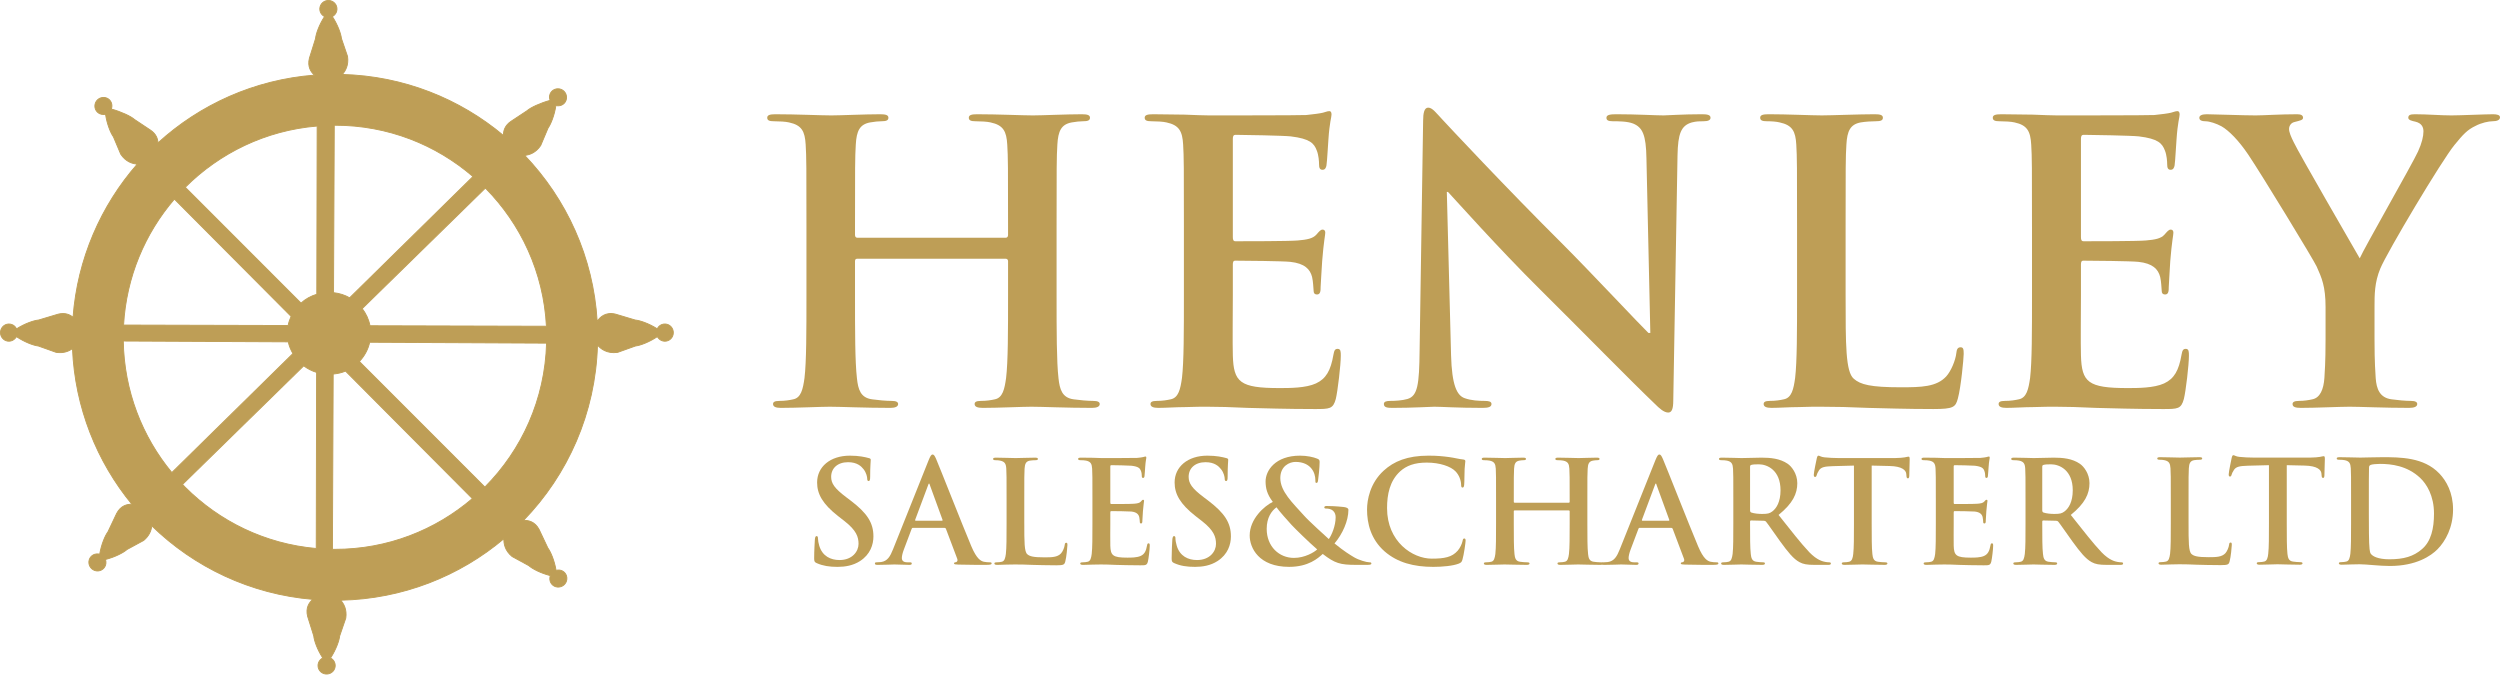 <?xml version="1.0" encoding="UTF-8"?>
<svg xmlns="http://www.w3.org/2000/svg" id="Layer_2" viewBox="0 0 2699.434 728.312">
  <defs>
    <style>.cls-1,.cls-2{fill:#be9e56;}.cls-2{stroke:#be9e55;stroke-miterlimit:10;}</style>
  </defs>
  <g id="Layer_1-2">
    <path class="cls-2" d="m724.577,352.783c-3.427-3.732-9.215-3.95-12.947-.454-.805.779-1.443,1.751-1.903,2.76-9.177-5.828-18.928-9.113-23.911-9.535l-21.241-6.364c-10.876-2.658-16.946,3.502-19.747,7.797-4.151-69.41-33.24-132.072-78.329-179.218,5.062-.435,11.976-2.716,17.317-10.653l7.938-18.818c2.912-4.069,6.887-13.655,8.473-24.333.817.231,1.661.294,2.491.294,5.126-.025,9.151-4.14,9.023-9.291-.077-5.049-4.269-9.176-9.368-9.125-5.073,0-9.149,4.135-9.061,9.246.076,1.138.28,2.192.716,3.279-10.52,2.837-21.318,7.865-24.985,11.233l-17.177,11.354c-6.862,4.614-8.435,10.576-8.244,15.357-47.338-39.684-107.878-64.132-174.028-65.927,3.412-3.727,7.018-9.989,5.7-19.408l-6.607-19.349c-.512-4.933-3.924-14.715-9.865-23.778.715-.352,1.418-.863,2.031-1.418,3.796-3.444,4.012-9.215.588-12.965-3.451-3.708-9.355-3.989-13.112-.577-3.783,3.438-4.052,9.253-.562,12.96.754.844,1.673,1.496,2.696,2-5.917,9.087-9.305,18.845-9.751,23.855l-6.62,21.125c-2.338,9.151,1.623,14.991,5.521,18.289-64.938,5.01-123.726,31.816-169.057,73.192-.153-4.537-2.032-9.777-8.243-13.919l-17.177-11.425c-3.656-3.361-14.467-8.378-24.948-11.247.383-.984.665-2.088.665-3.277.09-5.094-3.91-9.247-9.021-9.247-5.112-.026-9.317,4.089-9.407,9.162-.102,5.087,3.987,9.241,9.087,9.241.83.006,1.635-.026,2.428-.275,1.61,10.755,5.56,20.307,8.512,24.34l7.937,18.832c5.546,8.274,12.768,10.37,17.866,10.683-39.286,44.892-64.616,102.268-69.395,165.421-3.451-2.971-8.575-5.194-15.938-3.412l-21.202,6.364c-4.959.422-14.723,3.707-23.887,9.535-.511-1.009-1.125-1.981-1.93-2.76-3.732-3.496-9.482-3.278-12.933.454-3.451,3.764-3.259,9.63.434,13.124,3.655,3.548,9.47,3.311,12.857-.453.613-.602,1.099-1.247,1.443-2.013,9.024,6.051,18.75,9.604,23.695,10.134l19.272,6.875c8.026,1.183,13.765-1.225,17.586-4.082,2.723,63.708,26.302,121.999,64.196,168.116-5.073-.197-11.962,1.406-16.422,9.784l-9.457,19.98c-3.017,3.982-7.106,13.459-8.934,24.226-.997-.378-2.134-.499-3.322-.378-5.087.378-8.793,4.831-8.332,9.874.485,5.073,5.035,8.893,10.044,8.51,5.074-.422,8.832-4.894,8.345-9.975-.127-.849-.192-1.688-.562-2.389,10.493-2.672,19.669-7.522,23.389-10.852l17.943-9.732c6.21-5.17,8.269-11.061,8.728-15.821,45.753,44.565,106.459,73.773,173.914,79.442-3.885,3.291-7.962,9.111-5.623,18.333l6.632,21.157c.448,4.979,3.81,14.73,9.753,23.816-1.011.518-1.944,1.144-2.672,2.007-3.541,3.725-3.271,9.526.536,12.965,3.797,3.393,9.649,3.126,13.126-.621,3.451-3.737,3.17-9.501-.588-12.957-.614-.512-1.315-1.016-2.033-1.394,5.918-9.086,9.355-18.838,9.842-23.785l6.634-19.316c1.315-9.343-2.173-15.581-5.624-19.286,67.121-1.419,128.518-26.123,176.342-66.419-.256,5.112.959,12.743,8.869,19.242l17.943,9.795c3.707,3.337,12.832,8.168,23.323,10.813-.281.791-.458,1.571-.523,2.478-.485,5.085,3.221,9.489,8.294,9.904,5.1.371,9.573-3.386,10.059-8.474.499-5.104-3.247-9.533-8.307-9.942-1.139-.083-2.301.114-3.336.409-1.79-10.742-5.917-20.186-8.896-24.213l-9.457-20.007c-4.601-8.594-11.682-10.025-16.845-9.732,47.812-49.267,77.808-115.834,79.915-189.391,3.157,3.795,10.059,9.63,21.765,7.911l19.196-6.875c4.972-.53,14.633-4.083,23.708-10.134.332.766.844,1.411,1.442,2.013,3.412,3.764,9.19,4.001,12.909.453,3.654-3.494,3.846-9.36.409-13.124Zm-134.563-.524l-190.516-.53c-1.314-6.883-4.293-13.12-8.396-18.482l133.016-130.179c38.355,38.813,62.918,91.034,65.895,149.19Zm-79.314-161.638l-133.158,130.933c-5.227-2.964-11.093-4.856-17.394-5.534l.779-180.794c.27,0,.512-.007.767-.007,57.039.007,108.978,20.878,149.006,55.403Zm-168.251-54.527l-.383,181.626c-6.417,1.949-12.219,5.177-17.062,9.535l-124.965-125.062c37.215-37.159,86.957-61.48,142.411-66.099Zm-154.143,78.879l126.039,126.665c-1.445,3.126-2.57,6.39-3.247,9.829l-177.671-.485c2.965-51.92,23.106-99.029,54.879-136.008Zm-55.185,153.255l178.13.895c.96,4.53,2.786,8.709,5.049,12.639l-130.754,128.505c-32.027-38.725-51.505-88.031-52.425-142.04Zm66.866,157.912c-.997-1.004-1.942-2.039-2.915-3.048l130.896-128.084c4.115,3.145,8.805,5.521,13.879,7.094l-.396,190.145c-55.097-4.85-104.466-29.12-141.465-66.106Zm161.707,67.026c-.932,0-1.853-.063-2.747-.063l.805-189.192c4.691-.461,9.215-1.433,13.342-3.208l136.954,137.655c-39.964,34.193-91.659,54.808-148.353,54.808Zm161.85-67.249l-135.521-135.606c5.444-5.718,9.368-12.836,11.157-20.754l190.975.958c-1.622,60.68-26.673,115.284-66.61,155.402Z"></path>
    <path class="cls-1" d="m1085.942,256.723c1.253,0,2.531-.844,2.531-2.928v-8.805c0-63.75,0-75.506-.868-88.9-.832-14.264-4.181-20.973-18.047-23.912-3.323-.83-10.455-1.252-16.32-1.252-4.639,0-7.144-.844-7.144-3.776,0-2.946,2.927-3.79,8.82-3.79,22.633,0,49.076,1.259,60.398,1.259,10.032,0,36.475-1.259,52.808-1.259,5.892,0,8.819.844,8.819,3.79,0,2.933-2.505,3.776-7.542,3.776-3.349,0-7.144.422-12.154,1.252-11.323,2.083-14.684,9.215-15.527,23.912-.844,13.395-.844,25.15-.844,88.9v73.804c0,38.609,0,71.711,2.083,89.769,1.292,11.732,3.797,20.96,16.372,22.621,5.88.857,15.107,1.712,21.395,1.712,4.613,0,6.734,1.24,6.734,3.335,0,2.941-3.387,4.192-8.41,4.192-27.26,0-53.703-1.251-65.435-1.251-9.623,0-36.065,1.251-52.412,1.251-5.878,0-8.83-1.251-8.83-4.192,0-2.095,1.686-3.335,6.734-3.335,6.288,0,11.323-.855,15.082-1.712,8.396-1.661,10.505-10.889,12.166-23.069,2.122-17.61,2.122-50.712,2.122-89.321v-36.909c0-1.674-1.278-2.518-2.531-2.518h-160.199c-1.266,0-2.531.434-2.531,2.518v36.909c0,38.609,0,71.711,2.095,89.769,1.254,11.732,3.783,20.96,16.347,22.621,5.878.857,15.094,1.712,21.394,1.712,4.614,0,6.71,1.24,6.71,3.335,0,2.941-3.349,4.192-8.397,4.192-27.246,0-53.664-1.251-65.409-1.251-9.662,0-36.065,1.251-52.846,1.251-5.457,0-8.396-1.251-8.396-4.192,0-2.095,1.7-3.335,6.708-3.335,6.288,0,11.337-.855,15.094-1.712,8.397-1.661,10.48-10.889,12.168-23.069,2.096-17.61,2.096-50.712,2.096-89.321v-73.804c0-63.75,0-75.506-.844-88.9-.83-14.264-4.179-20.973-18.021-23.912-3.361-.83-10.493-1.252-16.372-1.252-4.613,0-7.106-.844-7.106-3.776,0-2.946,2.939-3.79,8.806-3.79,22.647,0,49.051,1.259,60.4,1.259,10.057,0,36.475-1.259,52.832-1.259,5.866,0,8.805.844,8.805,3.79,0,2.933-2.529,3.776-7.54,3.776-3.361,0-7.132.422-12.166,1.252-11.323,2.083-14.698,9.215-15.515,23.912-.844,13.395-.844,25.15-.844,88.9v8.805c0,2.084,1.266,2.928,2.531,2.928h160.199Z"></path>
    <path class="cls-1" d="m1278.35,244.991c0-63.75,0-75.506-.832-88.9-.83-14.264-4.205-20.973-18.045-23.912-3.374-.83-10.467-1.252-16.384-1.252-4.602,0-7.093-.844-7.093-3.776,0-2.946,2.927-3.79,9.213-3.79,11.298,0,23.479.422,33.97.422,10.903.422,20.565.837,26.431.837,13.406,0,96.861,0,104.861-.415,7.961-.844,14.646-1.688,18.008-2.523,2.122-.422,4.613-1.674,6.734-1.674,2.096,0,2.518,1.674,2.518,3.775,0,2.939-2.108,7.975-3.373,27.248-.41,4.217-1.266,22.645-2.095,27.694-.434,2.095-1.266,4.614-4.205,4.614s-3.771-2.098-3.771-5.88c0-2.939-.422-10.058-2.53-15.094-2.902-7.54-7.093-12.574-28.091-15.105-7.118-.83-51.159-1.674-59.569-1.674-2.057,0-2.915,1.252-2.915,4.205v106.089c0,2.938.436,4.625,2.915,4.625,9.24,0,57.473,0,67.135-.843,10.071-.844,16.359-2.083,20.128-6.288,2.927-3.375,4.615-5.458,6.698-5.458,1.674,0,2.939.831,2.939,3.361,0,2.519-1.661,9.228-3.349,30.608-.422,8.398-1.673,25.165-1.673,28.104,0,3.361,0,7.977-3.783,7.977-2.915,0-3.758-1.676-3.758-3.783-.434-4.193-.434-9.649-1.673-15.082-2.096-8.383-7.974-14.695-23.528-16.358-7.937-.857-49.473-1.278-59.505-1.278-2.107,0-2.543,1.688-2.543,4.219v33.112c0,14.276-.408,52.86,0,65.001.858,28.96,7.554,35.235,50.329,35.235,10.927,0,28.538,0,39.414-5.01,10.902-5.073,15.95-13.866,18.889-31.03.856-4.64,1.661-6.301,4.603-6.301,3.347,0,3.347,3.322,3.347,7.527,0,9.661-3.347,38.188-5.405,46.57-2.952,10.889-6.735,10.889-22.684,10.889-31.428,0-54.508-.842-72.567-1.252-18.008-.844-31.019-1.251-43.607-1.251-4.6,0-13.852,0-23.885.407-9.649,0-20.59.844-28.948.844-5.458,0-8.397-1.251-8.397-4.192,0-2.095,1.688-3.335,6.736-3.335,6.274,0,11.31-.855,15.055-1.712,8.41-1.661,10.518-10.889,12.206-23.069,2.083-17.61,2.083-50.712,2.083-89.321v-73.804Z"></path>
    <path class="cls-1" d="m1566.811,383.4c.883,32.691,6.314,43.605,14.698,46.546,7.132,2.529,15.081,2.951,21.803,2.951,4.627,0,7.157.83,7.157,3.335,0,3.349-3.796,4.192-9.662,4.192-27.274,0-44.041-1.251-52.015-1.251-3.783,0-23.479,1.251-45.28,1.251-5.458,0-9.241-.422-9.241-4.192,0-2.505,2.517-3.335,6.71-3.335,5.471,0,13.01-.422,18.864-2.109,10.927-3.347,12.601-15.527,13.01-52.015l3.796-248.257c0-8.414,1.252-14.293,5.444-14.293,4.576,0,8.371,5.457,15.516,13.016,5.01,5.432,68.784,73.806,130,134.626,28.525,28.514,85.155,88.914,92.287,95.61h2.083l-4.193-188.305c-.407-25.585-4.191-33.549-14.287-37.727-6.289-2.518-16.307-2.518-22.188-2.518-5.061,0-6.722-1.266-6.722-3.776,0-3.368,4.614-3.79,10.915-3.79,21.791,0,41.932,1.259,50.737,1.259,4.603,0,20.538-1.259,41.102-1.259,5.457,0,9.638.422,9.638,3.79,0,2.511-2.505,3.776-7.554,3.776-4.205,0-7.555,0-12.565,1.252-11.757,3.349-15.066,12.154-15.527,35.631l-4.588,264.666c0,9.201-1.687,12.984-5.457,12.984-4.639,0-9.661-4.625-14.275-9.227-26.404-25.177-80.107-80.118-123.726-123.304-45.714-45.293-92.259-97.717-99.813-105.679h-1.239l4.574,176.15Z"></path>
    <path class="cls-1" d="m1992.84,318.794c0,53.702,0,82.638,8.805,90.153,7.158,6.312,18.047,9.239,50.751,9.239,22.238,0,38.622-.409,49.076-11.732,5.022-5.444,10.059-17.203,10.915-25.177.422-3.757,1.266-6.288,4.612-6.288,2.942,0,3.35,2.109,3.35,7.132,0,4.613-2.928,36.065-6.314,48.258-2.505,9.201-4.588,11.297-26.392,11.297-30.199,0-52.002-.842-70.879-1.252-18.876-.844-33.97-1.251-51.186-1.251-4.6,0-13.827,0-23.898.407-9.623,0-20.55.844-28.934.844-5.444,0-8.398-1.251-8.398-4.192,0-2.095,1.674-3.335,6.71-3.335,6.288,0,11.337-.855,15.094-1.712,8.435-1.661,10.492-10.889,12.179-23.069,2.083-17.61,2.083-50.712,2.083-89.321v-73.804c0-63.75,0-75.506-.83-88.9-.831-14.264-4.192-20.973-18.02-23.912-3.36-.83-8.409-1.252-13.842-1.252-4.612,0-7.13-.844-7.13-3.776,0-2.946,2.939-3.79,9.213-3.79,19.733,0,46.151,1.259,57.449,1.259,10.083,0,40.666-1.259,57.05-1.259,5.866,0,8.793.844,8.793,3.79,0,2.933-2.505,3.776-7.552,3.776-4.615,0-11.299.422-16.335,1.252-11.322,2.083-14.684,9.215-15.516,23.912-.855,13.395-.855,25.15-.855,88.9v73.804Z"></path>
    <path class="cls-1" d="m2194.091,244.991c0-63.75,0-75.506-.844-88.9-.844-14.264-4.205-20.973-18.02-23.912-3.361-.83-10.467-1.252-16.345-1.252-4.615,0-7.132-.844-7.132-3.776,0-2.946,2.951-3.79,9.215-3.79,11.335,0,23.501.422,33.956.422,10.927.422,20.576.837,26.43.837,13.445,0,96.886,0,104.861-.415,7.962-.844,14.672-1.688,18.045-2.523,2.071-.422,4.603-1.674,6.698-1.674,2.095,0,2.544,1.674,2.544,3.775,0,2.939-2.098,7.975-3.376,27.248-.446,4.217-1.264,22.645-2.068,27.694-.448,2.095-1.292,4.614-4.231,4.614s-3.757-2.098-3.757-5.88c0-2.939-.422-10.058-2.531-15.094-2.939-7.54-7.145-12.574-28.105-15.105-7.093-.83-51.147-1.674-59.554-1.674-2.11,0-2.928,1.252-2.928,4.205v106.089c0,2.938.447,4.625,2.928,4.625,9.226,0,57.459,0,67.108-.843,10.07-.844,16.358-2.083,20.128-6.288,2.953-3.375,4.639-5.458,6.71-5.458,1.699,0,2.939.831,2.939,3.361,0,2.519-1.662,9.228-3.374,30.608-.383,8.398-1.637,25.165-1.637,28.104,0,3.361,0,7.977-3.795,7.977-2.927,0-3.783-1.676-3.783-3.783-.422-4.193-.422-9.649-1.674-15.082-2.109-8.383-7.976-14.695-23.491-16.358-7.961-.857-49.471-1.278-59.554-1.278-2.059,0-2.506,1.688-2.506,4.219v33.112c0,14.276-.434,52.86,0,65.001.817,28.96,7.553,35.235,50.303,35.235,10.928,0,28.526,0,39.453-5.01,10.901-5.073,15.898-13.866,18.862-31.03.832-4.64,1.688-6.301,4.615-6.301,3.349,0,3.349,3.322,3.349,7.527,0,9.661-3.349,38.188-5.458,46.57-2.939,10.889-6.672,10.889-22.621,10.889-31.478,0-54.532-.842-72.579-1.252-18.045-.844-31.029-1.251-43.619-1.251-4.601,0-13.813,0-23.911.407-9.623,0-20.525.844-28.948.844-5.43,0-8.345-1.251-8.345-4.192,0-2.095,1.649-3.335,6.71-3.335,6.288,0,11.299-.855,15.067-1.712,8.41-1.661,10.48-10.889,12.205-23.069,2.059-17.61,2.059-50.712,2.059-89.321v-73.804Z"></path>
    <path class="cls-1" d="m2511.091,331.793c0-22.648-4.18-31.86-9.636-44.026-2.953-6.686-59.135-98.983-73.832-120.787-10.479-15.516-20.945-26.02-28.922-30.621-5.47-2.914-12.601-5.432-17.598-5.432-3.361,0-6.313-.844-6.313-3.776,0-2.531,2.952-3.79,7.962-3.79,7.566,0,39.019,1.259,52.858,1.259,8.793,0,26.009-1.259,44.885-1.259,4.179,0,6.274,1.259,6.274,3.79,0,2.511-2.913,2.933-9.252,4.606-3.759.831-5.854,4.192-5.854,7.529,0,3.36,2.095,8.396,5.048,14.274,5.892,12.564,64.604,113.654,71.275,125.387,4.217-10.057,57.051-102.317,62.93-115.34,4.205-9.203,5.866-16.347,5.866-21.779,0-4.205-1.661-8.817-8.806-10.479-3.795-.832-7.566-1.688-7.566-4.198,0-2.946,2.146-3.79,7.144-3.79,13.842,0,27.272,1.259,39.427,1.259,9.241,0,36.897-1.259,44.872-1.259,4.613,0,7.579.844,7.579,3.361,0,2.939-3.412,4.205-8.013,4.205-4.181,0-12.13,1.661-18.43,5.022-8.845,4.192-13.445,9.227-22.684,20.55-13.804,16.769-72.528,115.304-80.082,133.375-6.275,15.081-6.275,28.092-6.275,41.919v34.404c0,6.722,0,24.308,1.266,41.919.819,12.181,4.563,21.408,17.177,23.069,5.88.857,15.145,1.712,20.974,1.712,4.612,0,6.695,1.24,6.695,3.335,0,2.941-3.36,4.192-8.78,4.192-26.467,0-52.871-1.251-64.17-1.251-10.505,0-36.908,1.251-52.437,1.251-5.878,0-9.227-.844-9.227-4.192,0-2.095,2.071-3.335,6.723-3.335,5.842,0,10.889-.855,14.659-1.712,8.41-1.661,12.179-10.889,13.011-23.069,1.252-17.61,1.252-35.197,1.252-41.919v-34.404Z"></path>
    <path class="cls-1" d="m881.996,608.102c-2.442-1.062-2.888-1.841-2.888-5.24,0-8.41.613-17.587.742-20.015.153-2.301.614-3.999,1.84-3.999,1.38,0,1.533,1.366,1.533,2.593,0,2.008.587,5.216,1.38,7.809,3.373,11.337,12.409,15.465,21.918,15.465,13.764,0,20.513-9.317,20.513-17.444,0-7.515-2.314-14.545-15.016-24.5l-7.056-5.509c-16.83-13.176-22.658-23.899-22.658-36.32,0-16.845,14.095-28.936,35.387-28.936,9.945,0,16.386,1.521,20.36,2.607,1.368.308,2.159.767,2.159,1.84,0,1.982-.626,6.429-.626,18.38,0,3.36-.46,4.588-1.685,4.588-1.062,0-1.522-.909-1.522-2.75,0-1.38-.779-6.108-3.975-10.096-2.313-2.939-6.747-7.515-16.69-7.515-11.349,0-18.25,6.569-18.25,15.773,0,7.066,3.514,12.421,16.255,22.031l4.27,3.234c18.53,13.942,25.112,24.513,25.112,39.082,0,8.856-3.347,19.426-14.403,26.596-7.642,4.933-16.218,6.312-24.333,6.312-8.895,0-15.772-1.074-22.366-3.986Z"></path>
    <path class="cls-1" d="m985.72,569.965c-.754,0-1.06.306-1.392,1.201l-8.257,21.917c-1.52,3.849-2.287,7.503-2.287,9.331,0,2.772,1.368,4.766,6.135,4.766h2.299c1.816,0,2.275.308,2.275,1.215,0,1.239-.919,1.547-2.595,1.547-4.906,0-11.488-.448-16.217-.448-1.688,0-10.122.448-18.071.448-2.008,0-2.915-.308-2.915-1.547,0-.907.601-1.215,1.828-1.215,1.392,0,3.514-.141,4.741-.281,7.054-.97,9.969-6.159,13.022-13.815l38.43-96.17c1.855-4.447,2.762-6.136,4.309-6.136,1.366,0,2.275,1.381,3.82,4.921,3.656,8.398,28.169,70.867,37.971,94.152,5.84,13.803,10.287,15.925,13.483,16.716,2.299.473,4.588.613,6.429.613,1.252,0,1.993.141,1.993,1.215,0,1.239-1.38,1.547-7.042,1.547-5.495,0-16.691,0-28.935-.308-2.748-.141-4.6-.141-4.6-1.239,0-.907.613-1.215,2.148-1.355,1.06-.306,2.134-1.699,1.366-3.538l-12.256-32.464c-.293-.767-.754-1.072-1.52-1.072h-34.162Zm31.249-7.668c.779,0,.932-.461.779-.921l-13.789-37.829c-.141-.601-.332-1.393-.781-1.393-.461,0-.754.793-.907,1.393l-14.097,37.702c-.153.587,0,1.048.613,1.048h28.181Z"></path>
    <path class="cls-1" d="m1106.007,565.518c0,19.605,0,30.16,3.222,32.922,2.607,2.3,6.594,3.374,18.518,3.374,8.114,0,14.109-.153,17.918-4.282,1.853-1.98,3.693-6.301,3.999-9.201.128-1.368.46-2.287,1.688-2.287,1.072,0,1.227.767,1.227,2.607,0,1.685-1.074,13.163-2.301,17.61-.919,3.373-1.673,4.14-9.637,4.14-11.041,0-19.003-.306-25.892-.459-6.888-.308-12.422-.448-18.71-.448-1.649,0-5.01,0-8.691.141-3.553,0-7.527.308-10.568.308-2.008,0-3.068-.448-3.068-1.547,0-.754.602-1.215,2.442-1.215,2.312,0,4.128-.281,5.507-.613,3.054-.638,3.834-3.986,4.448-8.422.767-6.453.767-18.545.767-32.627v-26.954c0-23.273,0-27.565-.306-32.474-.308-5.215-1.535-7.656-6.596-8.717-1.213-.307-3.053-.46-5.047-.46-1.675,0-2.609-.332-2.609-1.38,0-1.101,1.086-1.38,3.363-1.38,7.22,0,16.857.459,20.984.459,3.693,0,14.863-.459,20.858-.459,2.122,0,3.194.279,3.194,1.38,0,1.048-.907,1.38-2.748,1.38-1.686,0-4.128.153-5.981.46-4.128.768-5.354,3.374-5.674,8.717-.308,4.908-.308,9.2-.308,32.474v26.954Z"></path>
    <path class="cls-1" d="m1179.571,538.564c0-23.273,0-27.565-.306-32.474-.308-5.215-1.508-7.656-6.557-8.717-1.252-.307-3.846-.46-6.007-.46-1.648,0-2.594-.332-2.594-1.38,0-1.101,1.074-1.38,3.375-1.38,4.14,0,8.587.139,12.397.139,3.987.141,7.501.32,9.649.32,4.894,0,35.389,0,38.289-.18,2.939-.279,5.367-.587,6.582-.907.779-.141,1.688-.6,2.454-.6.754,0,.919.6.919,1.366,0,1.087-.754,2.915-1.227,9.97-.141,1.52-.459,8.268-.766,10.097-.129.779-.461,1.698-1.521,1.698-1.074,0-1.38-.767-1.38-2.171,0-1.035-.153-3.656-.933-5.497-1.074-2.76-2.581-4.588-10.224-5.508-2.633-.293-18.709-.601-21.777-.601-.754,0-1.062.448-1.062,1.52v38.764c0,1.06.167,1.674,1.062,1.674,3.373,0,20.984,0,24.5-.32,3.679-.294,5.98-.754,7.36-2.287,1.074-1.215,1.687-1.981,2.454-1.981.601,0,1.06.308,1.06,1.201,0,.945-.587,3.388-1.213,11.196-.155,3.067-.613,9.202-.613,10.25,0,1.213,0,2.913-1.394,2.913-1.048,0-1.341-.6-1.341-1.38-.167-1.533-.167-3.526-.626-5.508-.766-3.055-2.914-5.354-8.577-5.982-2.925-.293-18.084-.459-21.763-.459-.742,0-.909.626-.909,1.546v12.091c0,5.214-.165,19.299,0,23.732.308,10.57,2.748,12.87,18.391,12.87,3.962,0,10.391,0,14.378-1.841,3.999-1.839,5.827-5.06,6.901-11.311.318-1.698.613-2.312,1.673-2.312,1.227,0,1.227,1.213,1.227,2.748,0,3.526-1.227,13.93-1.993,17.01-1.074,3.986-2.442,3.986-8.282,3.986-11.478,0-19.886-.306-26.481-.459-6.594-.308-11.35-.448-15.923-.448-1.688,0-5.049,0-8.73.141-3.526,0-7.527.308-10.568.308-1.994,0-3.068-.448-3.068-1.547,0-.754.626-1.215,2.454-1.215,2.287,0,4.115-.281,5.508-.613,3.08-.638,3.822-3.986,4.435-8.422.767-6.453.767-18.545.767-32.627v-26.954Z"></path>
    <path class="cls-1" d="m1268.01,608.102c-2.44-1.062-2.901-1.841-2.901-5.24,0-8.41.602-17.587.728-20.015.179-2.301.64-3.999,1.867-3.999,1.368,0,1.508,1.366,1.508,2.593,0,2.008.614,5.216,1.392,7.809,3.349,11.337,12.397,15.465,21.918,15.465,13.778,0,20.487-9.317,20.487-17.444,0-7.515-2.287-14.545-14.977-24.5l-7.081-5.509c-16.818-13.176-22.633-23.899-22.633-36.32,0-16.845,14.082-28.936,35.337-28.936,9.967,0,16.435,1.521,20.409,2.607,1.368.308,2.122.767,2.122,1.84,0,1.982-.613,6.429-.613,18.38,0,3.36-.435,4.588-1.676,4.588-1.06,0-1.52-.909-1.52-2.75,0-1.38-.766-6.108-3.975-10.096-2.313-2.939-6.747-7.515-16.704-7.515-11.323,0-18.237,6.569-18.237,15.773,0,7.066,3.514,12.421,16.243,22.031l4.295,3.234c18.518,13.942,25.1,24.513,25.1,39.082,0,8.856-3.347,19.426-14.403,26.596-7.629,4.933-16.219,6.312-24.321,6.312-8.883,0-15.796-1.074-22.366-3.986Z"></path>
    <path class="cls-1" d="m1374.342,541.925c-6.443-8.563-7.668-14.851-7.809-21.753-.155-12.089,10.556-28.167,37.203-28.167,7.489,0,14.39,1.521,18.544,3.221,2.607.921,2.607,2.147,2.607,3.987,0,5.049-1.227,17.292-1.7,19.579-.308,2.302-.907,2.621-1.841,2.621-.919,0-1.048-.628-1.048-2.902,0-3.975-1.099-8.881-4.474-12.882-3.041-3.654-8.408-6.875-16.971-6.875-6.455,0-16.41,4.434-16.41,17.443,0,14.404,13.175,26.648,25.407,40.284,5.227,5.981,24.064,22.966,26.966,25.587,3.104-4.321,7.375-14.237,7.375-23.593,0-2.287-.613-5.049-2.876-7.055-2.032-1.853-5.265-2.302-7.566-2.302-.907,0-1.814-.293-1.814-1.227,0-1.213,1.225-1.52,2.44-1.52,3.706,0,9.816.153,18.391,1.062,2.913.318,5.214,1.228,5.214,3.08,0,11.783-6.288,26.045-15.017,36.296,10.263,8.409,17.138,12.55,21.292,15.004,4.906,2.9,13.304,5.366,16.396,5.366,1.355,0,2.134.141,2.134,1.381,0,.933-1.227,1.381-4.601,1.381h-11.795c-17.458,0-22.967-1.688-36.13-11.797-5.073,4.602-15.31,13.943-36.32,13.943-32.757,0-42.559-20.55-42.559-33.867,0-17.917,15.784-31.849,24.96-36.296Zm47.938,51.325c-8.883-7.655-23.567-22.084-27.568-26.353-3.987-4.295-13.764-15.312-16.384-19.145-5.214,3.834-10.582,11.017-10.582,23.285,0,19.121,13.483,31.377,29.408,31.377,11.808,0,21.905-6.11,25.126-9.164Z"></path>
    <path class="cls-1" d="m1495.076,595.397c-14.991-13.163-18.979-30.34-18.979-45.215,0-10.379,3.208-28.475,17.943-41.958,10.992-10.083,25.548-16.219,48.387-16.219,9.508,0,15.132.613,22.199,1.521,5.815.767,10.723,2.173,15.324,2.621,1.688.127,2.287.92,2.287,1.802,0,1.265-.459,3.093-.767,8.447-.293,5.061-.141,13.471-.46,16.551-.165,2.287-.498,3.528-1.865,3.528-1.176,0-1.482-1.241-1.482-3.376-.191-4.753-2.185-10.107-5.994-14.097-5.074-5.367-16.985-9.508-31.094-9.508-13.318,0-22.046,3.387-28.794,9.508-11.17,10.277-14.07,24.809-14.07,39.659,0,36.461,27.694,54.544,48.219,54.544,13.649,0,21.906-1.545,28.041-8.574,2.607-2.939,4.574-7.361,5.175-10.123.499-2.439.805-3.067,2.032-3.067,1.06,0,1.355,1.062,1.355,2.302,0,1.853-1.816,15.17-3.388,20.357-.728,2.634-1.368,3.388-3.975,4.461-6.096,2.453-17.739,3.527-27.567,3.527-20.959,0-38.583-4.601-52.527-16.692Z"></path>
    <path class="cls-1" d="m1693.963,542.846c.459,0,.919-.281.919-1.05v-3.232c0-23.273,0-27.565-.332-32.474-.294-5.215-1.521-7.656-6.594-8.717-1.227-.307-3.822-.46-5.968-.46-1.663,0-2.57-.332-2.57-1.38,0-1.101,1.062-1.38,3.208-1.38,8.269,0,17.892.459,22.007.459,3.72,0,13.381-.459,19.325-.459,2.159,0,3.207.279,3.207,1.38,0,1.048-.894,1.38-2.733,1.38-1.241,0-2.595.153-4.448.46-4.154.768-5.356,3.374-5.662,8.717-.333,4.908-.333,9.2-.333,32.474v26.954c0,14.082,0,26.174.779,32.794.46,4.269,1.367,7.617,5.994,8.255,2.147.332,5.508.613,7.796.613,1.686,0,2.428.461,2.428,1.215,0,1.099-1.215,1.547-3.042,1.547-9.93,0-19.592-.448-23.886-.448-3.541,0-13.164.448-19.145.448-2.159,0-3.207-.448-3.207-1.547,0-.754.587-1.215,2.428-1.215,2.313,0,4.14-.281,5.521-.613,3.08-.638,3.847-3.986,4.448-8.422.779-6.453.779-18.545.779-32.627v-13.471c0-.626-.461-.92-.919-.92h-58.521c-.473,0-.907.153-.907.92v13.471c0,14.082,0,26.174.754,32.794.446,4.269,1.353,7.617,5.981,8.255,2.134.332,5.495.613,7.809.613,1.7,0,2.466.461,2.466,1.215,0,1.099-1.239,1.547-3.092,1.547-9.969,0-19.606-.448-23.899-.448-3.516,0-13.177.448-19.298.448-1.981,0-3.029-.448-3.029-1.547,0-.754.601-1.215,2.428-1.215,2.275,0,4.128-.281,5.546-.613,3.043-.638,3.783-3.986,4.423-8.422.754-6.453.754-18.545.754-32.627v-26.954c0-23.273,0-27.565-.293-32.474-.32-5.215-1.547-7.656-6.608-8.717-1.227-.307-3.822-.46-5.956-.46-1.688,0-2.595-.332-2.595-1.38,0-1.101,1.062-1.38,3.196-1.38,8.255,0,17.917.459,22.059.459,3.667,0,13.304-.459,19.298-.459,2.134,0,3.221.279,3.221,1.38,0,1.048-.934,1.38-2.774,1.38-1.213,0-2.568.153-4.421.46-4.154.768-5.369,3.374-5.674,8.717-.294,4.908-.294,9.2-.294,32.474v3.232c0,.768.435,1.05.907,1.05h58.521Z"></path>
    <path class="cls-1" d="m1770.464,569.965c-.779,0-1.085.306-1.393,1.201l-8.27,21.917c-1.508,3.849-2.274,7.503-2.274,9.331,0,2.772,1.38,4.766,6.097,4.766h2.312c1.841,0,2.314.308,2.314,1.215,0,1.239-.934,1.547-2.647,1.547-4.882,0-11.463-.448-16.218-.448-1.686,0-10.108.448-18.071.448-1.982,0-2.876-.308-2.876-1.547,0-.907.577-1.215,1.816-1.215,1.38,0,3.514-.141,4.753-.281,7.03-.97,9.957-6.159,13.01-13.815l38.43-96.17c1.855-4.447,2.773-6.136,4.282-6.136,1.406,0,2.302,1.381,3.86,4.921,3.654,8.398,28.141,70.867,37.97,94.152,5.814,13.803,10.25,15.925,13.471,16.716,2.299.473,4.561.613,6.414.613,1.239,0,2.008.141,2.008,1.215,0,1.239-1.367,1.547-7.055,1.547-5.509,0-16.679,0-28.947-.308-2.762-.141-4.564-.141-4.564-1.239,0-.907.589-1.215,2.134-1.355,1.074-.306,2.136-1.699,1.355-3.538l-12.243-32.464c-.318-.767-.768-1.072-1.533-1.072h-34.137Zm31.236-7.668c.754,0,.919-.461.754-.921l-13.779-37.829c-.141-.601-.281-1.393-.766-1.393-.461,0-.767.793-.894,1.393l-14.098,37.702c-.152.587,0,1.048.613,1.048h28.17Z"></path>
    <path class="cls-1" d="m1871.595,538.564c0-23.273,0-27.565-.308-32.474-.307-5.215-1.56-7.656-6.595-8.717-1.2-.307-3.834-.46-5.968-.46-1.661,0-2.621-.332-2.621-1.38,0-1.101,1.101-1.38,3.363-1.38,8.141,0,17.802.459,21.011.459,5.238,0,16.83-.459,21.571-.459,9.663,0,19.911.919,28.22,6.594,4.268,2.888,10.415,10.709,10.415,20.96,0,11.335-4.767,21.752-20.231,34.314,13.624,17.164,24.219,30.788,33.216,40.282,8.589,8.883,14.901,9.957,17.177,10.43,1.675.306,3.055.446,4.27.446,1.239,0,1.841.461,1.841,1.215,0,1.239-1.05,1.547-2.915,1.547h-14.543c-8.577,0-12.396-.793-16.371-2.902-6.608-3.538-12.411-10.735-20.998-22.531-6.109-8.434-13.178-18.825-15.159-21.139-.767-.907-1.686-1.072-2.76-1.072l-13.316-.308c-.754,0-1.215.308-1.215,1.228v2.147c0,14.235,0,26.327.767,32.78.448,4.436,1.368,7.784,5.956,8.422,2.287.332,5.648.613,7.515.613,1.215,0,1.828.461,1.828,1.215,0,1.099-1.073,1.547-3.055,1.547-8.883,0-20.232-.448-22.519-.448-2.901,0-12.562.448-18.686.448-2.018,0-3.041-.448-3.041-1.547,0-.754.587-1.215,2.415-1.215,2.313,0,4.154-.281,5.521-.613,3.066-.638,3.809-3.986,4.473-8.422.742-6.453.742-18.545.742-32.627v-26.954Zm18.083,12.103c0,1.674.308,2.302,1.368,2.761,3.208,1.086,7.82,1.508,11.643,1.508,6.097,0,8.102-.587,10.863-2.595,4.601-3.361,9.022-10.415,9.022-22.965,0-21.753-14.378-28.026-23.399-28.026-3.861,0-6.608.165-8.129.626-1.06.306-1.368.906-1.368,2.121v46.57Z"></path>
    <path class="cls-1" d="m2001.837,502.729l-22.812.613c-8.908.293-12.562,1.06-14.876,4.434-1.52,2.301-2.275,4.168-2.568,5.381-.332,1.202-.793,1.828-1.675,1.828-1.125,0-1.419-.754-1.419-2.454,0-2.454,2.915-16.384,3.221-17.61.46-1.994.921-2.915,1.854-2.915,1.213,0,2.733,1.521,6.555,1.841,4.448.446,10.275.767,15.298.767h60.682c4.882,0,8.243-.459,10.556-.767,2.302-.461,3.528-.767,4.141-.767,1.062,0,1.227.907,1.227,3.194,0,3.221-.459,13.803-.459,17.804-.154,1.52-.448,2.428-1.38,2.428-1.227,0-1.522-.754-1.699-3.056l-.141-1.686c-.308-3.988-4.462-8.281-18.086-8.576l-19.272-.459v62.789c0,14.082,0,26.174.755,32.794.46,4.269,1.38,7.617,5.956,8.255,2.185.332,5.546.613,7.833.613,1.675,0,2.441.461,2.441,1.215,0,1.099-1.226,1.547-2.888,1.547-10.135,0-19.745-.448-24.066-.448-3.514,0-13.176.448-19.284.448-1.993,0-3.041-.448-3.041-1.547,0-.754.613-1.215,2.428-1.215,2.287,0,4.127-.281,5.495-.613,3.055-.638,3.986-3.986,4.46-8.422.767-6.453.767-18.545.767-32.627v-62.789Z"></path>
    <path class="cls-1" d="m2090.252,538.564c0-23.273,0-27.565-.294-32.474-.293-5.215-1.547-7.656-6.596-8.717-1.225-.307-3.819-.46-5.954-.46-1.688,0-2.621-.332-2.621-1.38,0-1.101,1.099-1.38,3.376-1.38,4.127,0,8.575.139,12.434.139,3.988.141,7.476.32,9.61.32,4.908,0,35.376,0,38.291-.18,2.927-.279,5.393-.587,6.606-.907.768-.141,1.662-.6,2.442-.6.767,0,.919.6.919,1.366,0,1.087-.754,2.915-1.213,9.97-.191,1.52-.486,8.268-.78,10.097-.153.779-.446,1.698-1.52,1.698-1.06,0-1.367-.767-1.367-2.171,0-1.035-.204-3.656-.946-5.497-1.048-2.76-2.619-4.588-10.249-5.508-2.582-.293-18.685-.601-21.752-.601-.78,0-1.087.448-1.087,1.52v38.764c0,1.06.166,1.674,1.087,1.674,3.349,0,20.984,0,24.5-.32,3.693-.294,5.968-.754,7.36-2.287,1.087-1.215,1.675-1.981,2.454-1.981.613,0,1.074.308,1.074,1.201,0,.945-.64,3.388-1.228,11.196-.167,3.067-.626,9.202-.626,10.25,0,1.213,0,2.913-1.381,2.913-1.085,0-1.366-.6-1.366-1.38-.155-1.533-.155-3.526-.64-5.508-.767-3.055-2.9-5.354-8.563-5.982-2.927-.293-18.071-.459-21.752-.459-.754,0-.92.626-.92,1.546v12.091c0,5.214-.141,19.299,0,23.732.307,10.57,2.748,12.87,18.392,12.87,3.961,0,10.401,0,14.391-1.841,3.986-1.839,5.814-5.06,6.888-11.311.319-1.698.627-2.312,1.688-2.312,1.239,0,1.239,1.213,1.239,2.748,0,3.526-1.239,13.93-2.006,17.01-1.074,3.986-2.43,3.986-8.257,3.986-11.49,0-19.925-.306-26.494-.459-6.581-.308-11.335-.448-15.949-.448-1.674,0-5.034,0-8.716.141-3.514,0-7.501.308-10.557.308-2.005,0-3.079-.448-3.079-1.547,0-.754.613-1.215,2.454-1.215,2.299,0,4.127-.281,5.546-.613,3.054-.638,3.783-3.986,4.436-8.422.728-6.453.728-18.545.728-32.627v-26.954Z"></path>
    <path class="cls-1" d="m2187.1,538.564c0-23.273,0-27.565-.32-32.474-.281-5.215-1.52-7.656-6.569-8.717-1.213-.307-3.808-.46-5.955-.46-1.698,0-2.607-.332-2.607-1.38,0-1.101,1.062-1.38,3.349-1.38,8.129,0,17.778.459,21.011.459,5.189,0,16.832-.459,21.612-.459,9.61,0,19.886.919,28.128,6.594,4.321,2.888,10.418,10.709,10.418,20.96,0,11.335-4.717,21.752-20.193,34.314,13.636,17.164,24.192,30.788,33.203,40.282,8.614,8.883,14.876,9.957,17.177,10.43,1.698.306,3.08.446,4.28.446,1.266,0,1.841.461,1.841,1.215,0,1.239-1.048,1.547-2.915,1.547h-14.53c-8.588,0-12.422-.793-16.384-2.902-6.594-3.538-12.409-10.735-20.998-22.531-6.109-8.434-13.164-18.825-15.145-21.139-.767-.907-1.674-1.072-2.774-1.072l-13.316-.308c-.741,0-1.239.308-1.239,1.228v2.147c0,14.235,0,26.327.779,32.78.46,4.436,1.367,7.784,5.955,8.422,2.313.332,5.714.613,7.542.613,1.2,0,1.826.461,1.826,1.215,0,1.099-1.048,1.547-3.08,1.547-8.868,0-20.218-.448-22.506-.448-2.913,0-12.562.448-18.671.448-2.021,0-3.094-.448-3.094-1.547,0-.754.64-1.215,2.479-1.215,2.3,0,4.141-.281,5.495-.613,3.056-.638,3.822-3.986,4.436-8.422.767-6.453.767-18.545.767-32.627v-26.954Zm18.071,12.103c0,1.674.294,2.302,1.368,2.761,3.245,1.086,7.833,1.508,11.654,1.508,6.136,0,8.129-.587,10.864-2.595,4.601-3.361,9.048-10.415,9.048-22.965,0-21.753-14.378-28.026-23.439-28.026-3.809,0-6.569.165-8.128.626-1.074.306-1.368.906-1.368,2.121v46.57Z"></path>
    <path class="cls-1" d="m2363.148,565.21c0,19.682,0,30.265,3.221,33.024,2.607,2.312,6.606,3.387,18.581,3.387,8.168,0,14.123-.152,17.996-4.307,1.802-1.993,3.667-6.264,3.975-9.227.165-1.381.459-2.275,1.674-2.275,1.086,0,1.239.767,1.239,2.607,0,1.699-1.06,13.201-2.338,17.661-.883,3.374-1.637,4.128-9.625,4.128-11.066,0-19.054-.294-25.943-.446-6.952-.308-12.46-.485-18.761-.485-1.714,0-5.048,0-8.78.178-3.502,0-7.489.308-10.595.308-1.981,0-3.068-.485-3.068-1.535,0-.767.628-1.226,2.493-1.226,2.275,0,4.128-.307,5.521-.627,3.041-.6,3.834-3.975,4.46-8.435.778-6.479.778-18.595.778-32.731v-27.018c0-23.36,0-27.631-.332-32.563-.345-5.24-1.533-7.681-6.633-8.742-1.188-.306-3.028-.459-5.061-.459-1.661,0-2.595-.308-2.595-1.394,0-1.06,1.035-1.368,3.375-1.368,7.233,0,16.907.434,21.074.434,3.654,0,14.863-.434,20.896-.434,2.134,0,3.193.308,3.193,1.368,0,1.086-.932,1.394-2.772,1.394-1.688,0-4.142.153-5.969.459-4.18.768-5.368,3.361-5.689,8.742-.318,4.933-.318,9.203-.318,32.563v27.018Z"></path>
    <path class="cls-1" d="m2449.962,502.281l-22.863.589c-8.919.281-12.639,1.072-14.888,4.472-1.559,2.289-2.34,4.142-2.621,5.343-.356,1.266-.793,1.867-1.712,1.867-1.06,0-1.367-.793-1.367-2.48,0-2.441,2.927-16.436,3.195-17.65.485-1.993.946-2.927,1.865-2.927,1.228,0,2.735,1.535,6.608,1.841,4.433.485,10.287.767,15.387.767h60.783c4.919,0,8.281-.434,10.607-.767,2.287-.459,3.514-.754,4.152-.754,1.062,0,1.214.934,1.214,3.246,0,3.194-.484,13.804-.484,17.778-.116,1.56-.448,2.452-1.368,2.452-1.226,0-1.52-.767-1.7-3.065l-.141-1.661c-.293-3.989-4.459-8.296-18.134-8.601l-19.311-.448v62.93c0,14.136,0,26.251.74,32.858.487,4.332,1.395,7.707,5.982,8.307,2.159.32,5.534.627,7.859.627,1.688,0,2.454.459,2.454,1.226,0,1.05-1.253,1.535-2.953,1.535-10.108,0-19.796-.485-24.091-.485-3.525,0-13.201.485-19.361.485-1.98,0-3.041-.485-3.041-1.535,0-.767.6-1.226,2.439-1.226,2.302,0,4.13-.307,5.522-.627,3.067-.6,3.986-3.975,4.447-8.435.778-6.479.778-18.595.778-32.731v-62.93Z"></path>
    <path class="cls-1" d="m2538.62,538.193c0-23.36,0-27.631-.294-32.563-.319-5.24-1.508-7.681-6.581-8.742-1.228-.306-3.834-.459-6.007-.459-1.688,0-2.619-.308-2.619-1.394,0-1.06,1.06-1.368,3.361-1.368,8.191,0,17.814.434,22.172.434,4.717,0,14.404-.434,23.605-.434,19.196,0,44.858,0,61.574,17.509,7.695,7.964,14.916,20.756,14.916,39.007,0,19.322-8.154,34.084-16.73,42.838-7.094,7.208-23.056,18.098-51.453,18.098-5.521,0-11.848-.409-17.688-.908-5.816-.446-11.196-.932-15.056-.932-1.66,0-5.048,0-8.729.178-3.526,0-7.501.308-10.595.308-2.018,0-3.054-.485-3.054-1.535,0-.767.6-1.226,2.467-1.226,2.274,0,4.115-.307,5.507-.627,3.08-.6,3.849-3.975,4.448-8.435.754-6.479.754-18.595.754-32.731v-27.018Zm19.196,16.896c0,16.27.18,28.092.332,31.03.153,3.834.447,9.97,1.688,11.694,1.968,2.875,7.975,6.096,20.116,6.096,15.642,0,26.108-3.041,35.312-11.041,9.828-8.435,12.908-22.391,12.908-38.252,0-19.515-8.129-32.091-14.749-38.392-14.148-13.495-31.644-15.323-43.593-15.323-3.094,0-8.768.409-9.994,1.074-1.394.587-1.84,1.367-1.84,3.053-.18,5.229-.18,18.559-.18,30.711v19.35Z"></path>
  </g>
</svg>
